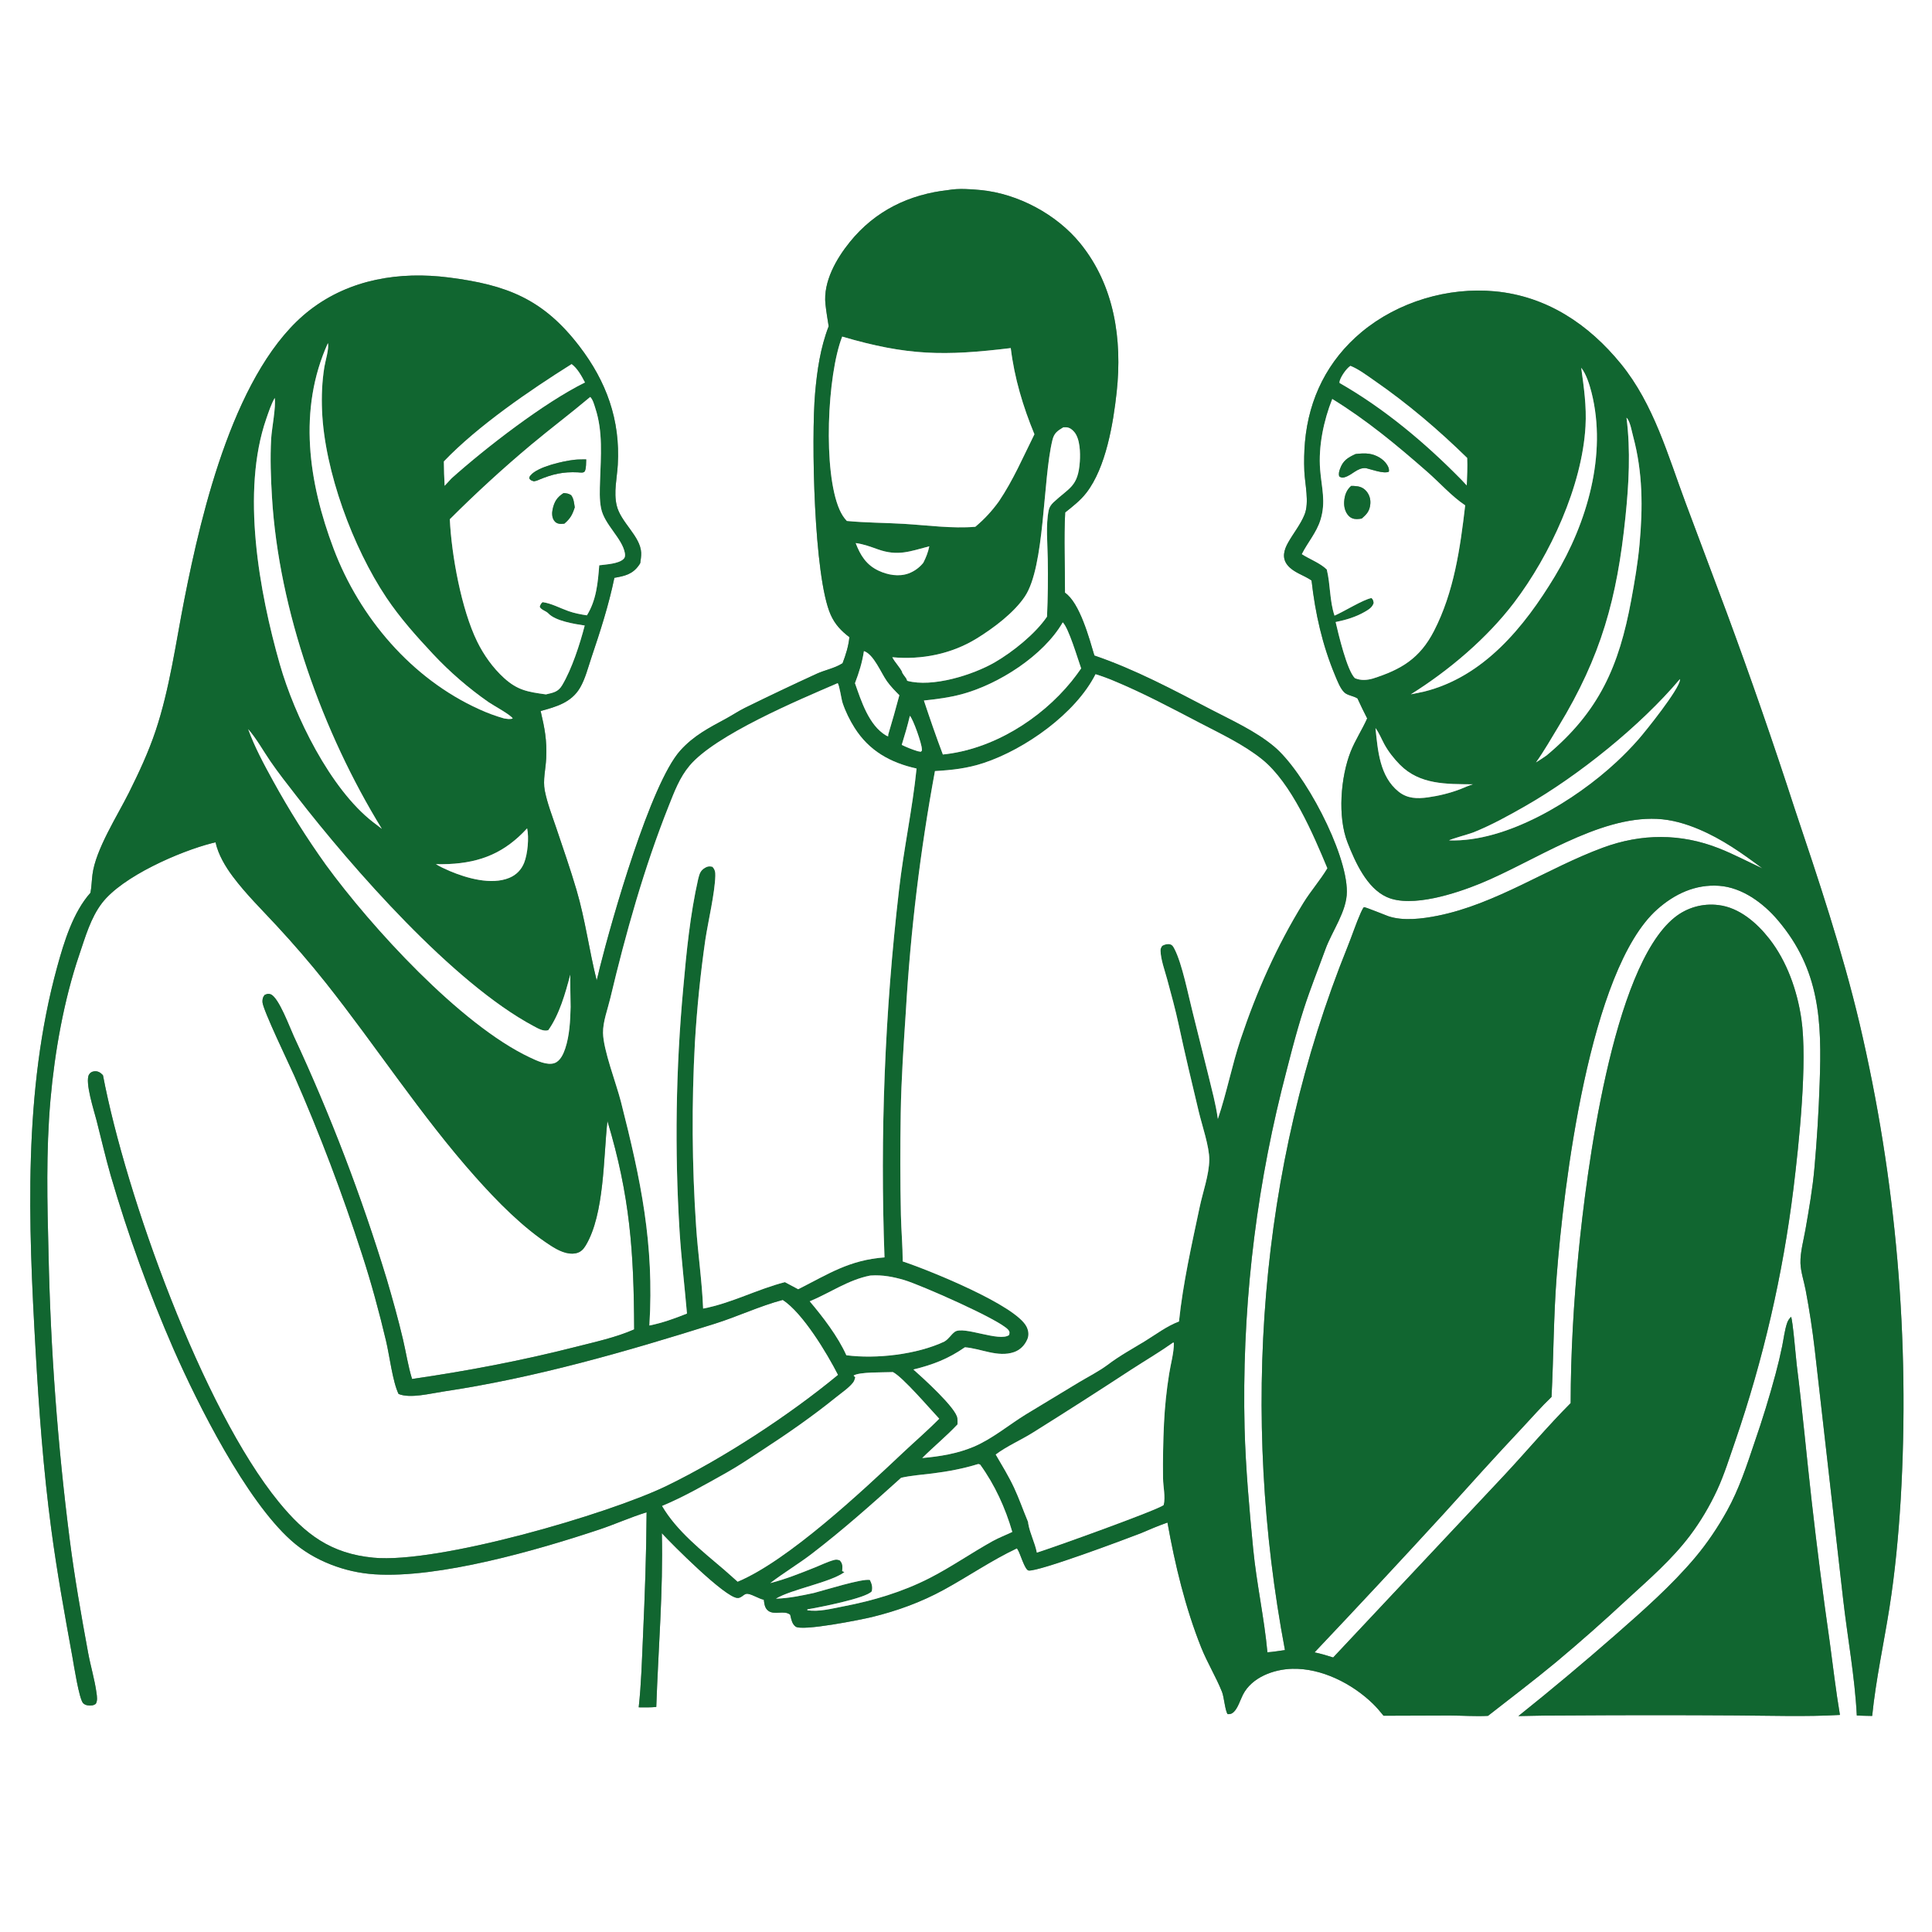 <?xml version="1.0" encoding="utf-8" ?>
<svg xmlns="http://www.w3.org/2000/svg" xmlns:xlink="http://www.w3.org/1999/xlink" width="1024" height="1024">
	<rect width="100%" height="100%" fill="#808080" stroke="none"/>
	<path fill="white" d="M0 0L1024 0L1024 1024L0 1024L0 0ZM502.827 100.694C481.915 102.988 463.899 111.652 450.473 128.217C443.258 137.12 436.26 149.301 437.504 161.158C437.917 165.092 438.592 169.017 439.216 172.922C434.795 184.383 433.077 196.312 432.013 208.481C429.974 231.808 431.261 305.705 440.289 325.866C442.574 330.971 445.831 334.367 450.204 337.711C449.696 342.589 448.328 346.944 446.587 351.51C446.445 351.6 446.306 351.694 446.162 351.782C442.163 354.237 437.241 355.123 432.95 357.071C420.15 362.936 407.431 368.978 394.797 375.193C391.395 376.871 388.247 379.014 384.915 380.821C375.742 385.794 367.709 389.863 360.555 397.821C344.774 415.373 324.248 487.601 317.986 512.563C317.395 514.918 316.918 517.302 316.256 519.638C312.247 503.656 310.227 487.532 305.547 471.643C302.299 460.618 298.498 449.722 294.832 438.828C292.655 432.357 290.072 425.806 288.754 419.092C287.645 413.451 289.247 407.614 289.491 401.925C289.911 392.112 288.726 386.212 286.555 376.863C294.751 374.594 302.805 372.436 307.448 364.491C310.189 359.8 311.692 353.768 313.424 348.631C318.137 334.657 322.657 320.72 325.632 306.257C331.205 305.265 335.277 304.409 338.717 299.481C338.939 299.162 339.135 298.825 339.335 298.491C339.568 296.689 339.927 294.727 339.833 292.91C339.374 284.067 328.93 276.846 326.845 267.843C325.199 260.735 327.023 253.479 327.439 246.338C328.823 222.583 321.429 202.226 307.099 183.525C287.829 158.38 268.532 151.007 238.017 147.088C211.918 143.736 185.48 147.93 164.301 164.277C124.79 194.775 106.988 270.518 97.69 317.773C93.149 340.855 89.949 364.995 82.485 387.322C78.732 398.55 73.638 409.482 68.353 420.078C62.179 432.457 50.705 450.198 49.009 463.518C48.602 466.713 48.549 470.016 47.954 473.174C38.705 483.541 33.915 499.312 30.305 512.465C12.232 578.312 15.04 648.401 18.876 715.903C20.673 747.517 22.98 778.957 27.15 810.363C30.175 833.15 34.282 855.757 38.398 878.36C39.097 882.196 41.912 900.622 44.091 902.75C45.332 903.963 47.131 904.062 48.757 903.893C49.553 903.81 50.091 903.536 50.752 903.109C51.778 901.387 51.408 899.187 51.149 897.285C50.175 890.127 48.008 883.067 46.699 875.952C43.03 856.012 39.469 835.821 36.913 815.712C30.535 765.663 26.804 715.312 25.735 664.87C25.034 637.6 24.351 610.178 26.744 582.963C28.971 557.653 33.866 529.981 42.066 505.893C45.212 496.649 48.035 486.541 54.035 478.683C64.862 464.502 95.215 451.273 112.371 446.889C112.993 446.729 113.62 446.582 114.249 446.451C115.658 452.94 119.458 459.319 123.401 464.587C130.302 473.811 138.719 482.077 146.541 490.521C155.518 500.212 164.374 510.441 172.592 520.791C199.49 554.668 223.135 591.352 251.899 623.682C263.479 636.699 277.138 650.666 291.833 660.144C295.709 662.644 300.613 665.254 305.362 664.217C307.777 663.69 309.235 662.134 310.473 660.064C320.405 643.457 319.8 613.273 321.948 594.162C333.917 633.861 335.968 663.555 336.124 704.618C326.47 708.874 315.469 711.242 305.236 713.849C276.427 721.188 247.82 726.618 218.403 730.891C216.269 724.039 215.232 716.85 213.583 709.865C211.074 699.233 208.087 688.555 205.007 678.074C191.609 634.04 175.146 590.997 155.737 549.262C153.499 544.443 147.774 528.705 143.462 526.998C142.146 526.477 141.494 526.846 140.281 527.317C139.271 528.468 139.063 529.64 139.115 531.128C139.249 535.033 153.494 564.548 155.991 570.2C169.521 601.083 181.486 632.628 191.84 664.716C196.779 679.843 200.98 695.394 204.648 710.877C206.457 718.514 208.111 732.345 211.243 738.82C217.323 741.371 228.242 738.55 234.712 737.586C283.755 730.276 331.611 716.457 378.825 701.611C390.907 697.812 402.681 692.215 414.887 688.978C425.559 695.889 438.386 717.31 444.213 728.72C418.481 750.028 383.4 772.955 353.375 787.539C322.495 802.538 231.94 828.896 197.9 825.61C175.309 823.43 161.77 813.256 147.727 796.06C107.329 746.59 66.761 633.806 54.588 569.948C54.471 569.815 54.359 569.677 54.238 569.548C53.109 568.348 51.667 567.607 49.964 567.812C48.746 567.959 47.793 568.473 47.17 569.56C44.897 573.523 49.899 588.866 51.159 593.8C53.647 603.546 55.918 613.399 58.681 623.068C67.823 654.438 78.956 685.193 92.012 715.147C105.06 744.804 130.286 794.887 154.194 816.361C160.525 822.047 167.571 826.191 175.485 829.281C182.838 832.151 190.586 833.882 198.462 834.411C232.65 836.673 284.705 821.657 317.571 810.7C326.03 807.881 334.187 804.154 342.711 801.555C342.582 823.502 341.795 845.291 340.801 867.205C340.231 879.764 339.906 892.422 338.527 904.927C341.63 904.942 344.748 905.04 347.838 904.727C348.897 874.009 351.52 843.382 350.792 812.624C356.384 818.666 384.184 846.617 390.845 846.957C392.15 847.024 393.028 846.286 394.034 845.55C394.802 844.989 395.464 844.597 396.473 844.781C399.248 845.289 401.911 847.221 404.838 847.905C405.143 850.11 405.279 852.296 407.204 853.754C410.43 856.195 415.691 853.247 418.829 855.853L418.984 856.546C419.456 858.578 419.901 860.751 421.648 862.106C425.053 864.746 456.616 858.427 462.208 857.054C475.621 853.759 488.166 849.216 500.312 842.571C513.299 835.467 525.555 826.995 538.965 820.653C539.077 820.809 539.191 820.964 539.302 821.12C540.767 823.198 543.111 832.244 545.254 832.423C550.921 832.896 595.817 816.063 604.625 812.662C609.308 810.635 613.963 808.677 618.782 806.986C622.743 829.234 628.272 852.231 636.678 873.255C639.894 881.301 644.506 888.754 647.698 896.744C648.778 899.445 649.328 906.757 650.669 908.519C651.956 908.583 652.75 908.422 653.756 907.54C656.055 905.525 657.39 900.947 658.799 898.202C663.524 888.992 675.045 884.768 684.872 884.5C700.396 884.077 716.573 892.301 727.539 902.893C729.621 904.904 731.495 907.122 733.308 909.375L768.449 909.254C775.137 909.287 781.985 909.792 788.651 909.444C800.71 900.013 812.96 890.738 824.747 880.972C837.636 870.188 850.235 859.062 862.529 847.604C874.125 836.987 886.133 826.561 895.665 813.962C901.301 806.511 906.244 798.124 910.161 789.647C913.964 781.419 916.679 772.509 919.668 763.946C934.578 720.532 944.928 675.683 950.553 630.126C953.518 605.982 958.078 562.706 954.748 539.961C952.566 525.06 947.131 509.534 937.781 497.588C931.2 489.179 921.899 481.039 910.886 479.717C902.501 478.632 894.038 481.034 887.473 486.361C854.513 512.989 840.775 621.732 836.657 663.968C834.094 690.253 832.506 717.262 832.487 743.672C820.226 755.981 809.024 769.357 797.156 782.051L706.604 878.499C703.329 877.433 700.115 876.491 696.742 875.791C719.831 851.414 742.72 826.847 765.405 802.093C779.055 786.964 792.646 771.839 806.62 757.002C811.804 751.497 816.88 745.617 822.349 740.402C823.442 719.139 823.421 697.766 825.055 676.539C828.694 629.235 842.293 514.07 878.359 481.984C887.578 473.782 898.613 468.605 911.145 469.494C923.416 470.363 934.587 478.641 942.306 487.737C964.667 514.088 965.634 541.37 964.449 574.25C963.944 589.233 963.022 604.199 961.683 619.13C960.717 630.012 958.816 640.82 956.946 651.577C955.947 657.326 954.141 663.616 954.281 669.458C954.391 674.019 956.224 679.36 957.061 683.896C959.007 694.181 960.59 704.532 961.808 714.928L976.87 847.372C979.197 867.881 983.11 888.663 984.142 909.26C986.856 909.342 989.579 909.471 992.294 909.483C994.225 890.367 998.432 871.237 1001.43 852.245C1004.41 833.355 1006.21 814.052 1007.4 794.965C1012.38 710.199 1005.04 625.159 985.615 542.5C976.515 504.014 963.831 466.235 951.276 428.765C939.964 393.893 927.956 359.251 915.258 324.86L893.47 266.696C883.99 241.3 876.561 214.266 859.133 192.874C842.008 171.854 819.87 157.028 792.393 154.412C767.495 152.042 740.944 159.971 721.704 175.976C703.75 190.912 693.712 211.074 691.661 234.255C691.219 239.37 691.106 244.507 691.322 249.636C691.612 256.596 694.05 266.233 691.438 272.741C689.327 278.001 685.506 282.644 682.729 287.577C680.516 291.506 679.325 295.736 682.414 299.549C685.663 303.557 691.074 304.793 695.151 307.68C697.091 325.044 700.872 341.855 707.634 358.016C708.783 360.762 710.389 365.037 712.599 367.062C714.29 368.61 717.402 368.829 719.499 370.193C721.166 373.735 722.814 377.303 724.631 380.771C721.983 386.764 718.279 392.307 715.876 398.385C710.574 411.798 708.863 432.925 714.241 446.593C718.27 456.833 724.394 470.686 735.055 475.47C748.181 481.36 771.909 473.446 784.42 468.349C812.891 456.75 846.946 432.553 878.256 434.028C885.985 434.392 893.406 436.55 900.5 439.555C912.951 444.83 923.415 452.253 934.147 460.289C926.525 456.769 918.893 452.707 911.09 449.632C890.768 441.624 870.001 441.754 849.629 449.257C820.233 460.083 792.963 479.158 761.971 485.366C753.954 486.972 743.75 488.277 735.878 485.622C734.525 485.166 723.438 480.605 722.939 480.822C722.506 481.012 721.5 483.209 721.295 483.667C718.679 489.52 716.692 495.734 714.286 501.687C666.791 619.2 657.62 750.454 681.051 874.571C677.967 875.004 674.864 875.529 671.758 875.759C670.073 857.419 665.988 839.299 664.21 820.932C662.153 799.689 660.236 778.307 659.653 756.965C658.203 696.693 664.788 636.496 679.236 577.963C682.932 563.507 686.531 548.718 691.111 534.521C694.511 523.98 698.703 513.55 702.496 503.132C706.028 493.429 713.849 483.07 713.866 472.609C713.9 451.7 691.248 408.903 675.142 395.554C665.316 387.41 653.096 381.92 641.825 376.047C621.593 365.504 601.69 354.847 580.047 347.447C577.329 338.333 572.272 319.461 564.458 314.154C564.517 300.045 563.806 285.673 564.567 271.606C568.577 268.399 572.614 265.296 575.784 261.209C586.155 247.838 590.053 224.49 591.862 207.762C594.875 179.911 590.684 151.324 572.593 129.036C560.053 113.588 539.545 102.636 519.746 100.732C514.477 100.226 508.057 99.781 502.827 100.694ZM949.283 697.935C948.4 698.889 947.694 699.81 947.258 701.051C945.917 704.864 945.42 709.364 944.619 713.347C943.592 718.355 942.412 723.331 941.082 728.268C937.796 740.498 934.072 752.606 929.917 764.57C925.745 776.975 921.756 789.208 915.381 800.717C910.619 809.314 904.902 817.858 898.583 825.374C885.993 840.351 870.813 853.704 856.129 866.578C839.33 881.281 822.208 895.61 804.774 909.556C813.651 909.324 822.53 909.217 831.409 909.235C860.978 909.036 890.549 909.032 920.118 909.222C938.429 909.315 956.924 909.978 975.202 908.953C973.047 896.158 971.546 883.249 969.815 870.393C966.26 845.579 963.071 820.715 960.247 795.807C957.508 771.767 955.373 747.69 952.34 723.673C951.946 720.554 950.146 698.979 949.283 697.935Z"/>
	<path fill="#116630" d="M439.216 172.922C438.592 169.017 437.917 165.092 437.504 161.158C436.26 149.301 443.258 137.12 450.473 128.217C463.899 111.652 481.915 102.988 502.827 100.694C508.057 99.781 514.477 100.226 519.746 100.732C539.545 102.636 560.053 113.588 572.593 129.036C590.684 151.324 594.875 179.911 591.862 207.762C590.053 224.49 586.155 247.838 575.784 261.209C572.614 265.296 568.577 268.399 564.567 271.606C563.806 285.673 564.517 300.045 564.458 314.154C572.272 319.461 577.329 338.333 580.047 347.447C601.69 354.847 621.593 365.504 641.825 376.047C653.096 381.92 665.316 387.41 675.142 395.554C691.248 408.903 713.9 451.7 713.866 472.609C713.849 483.07 706.028 493.429 702.496 503.132C698.703 513.55 694.511 523.98 691.111 534.521C686.531 548.718 682.932 563.507 679.236 577.963C664.788 636.496 658.203 696.693 659.653 756.965C660.236 778.307 662.153 799.689 664.21 820.932C665.988 839.299 670.073 857.419 671.758 875.759C674.864 875.529 677.967 875.004 681.051 874.571C657.62 750.454 666.791 619.2 714.286 501.687C716.692 495.734 718.679 489.52 721.295 483.667C721.5 483.209 722.506 481.012 722.939 480.822C723.438 480.605 734.525 485.166 735.878 485.622C743.75 488.277 753.954 486.972 761.971 485.366C792.963 479.158 820.233 460.083 849.629 449.257C870.001 441.754 890.768 441.624 911.09 449.632C918.893 452.707 926.525 456.769 934.147 460.289C923.415 452.253 912.951 444.83 900.5 439.555C893.406 436.55 885.985 434.392 878.256 434.028C846.946 432.553 812.891 456.75 784.42 468.349C771.909 473.446 748.181 481.36 735.055 475.47C724.394 470.686 718.27 456.833 714.241 446.593C708.863 432.925 710.574 411.798 715.876 398.385C718.279 392.307 721.983 386.764 724.631 380.771C722.814 377.303 721.166 373.735 719.499 370.193C717.402 368.829 714.29 368.61 712.599 367.062C710.389 365.037 708.783 360.762 707.634 358.016C700.872 341.855 697.091 325.044 695.151 307.68C691.074 304.793 685.663 303.557 682.414 299.549C679.325 295.736 680.516 291.506 682.729 287.577C685.506 282.644 689.327 278.001 691.438 272.741C694.05 266.233 691.612 256.596 691.322 249.636C691.106 244.507 691.219 239.37 691.661 234.255C693.712 211.074 703.75 190.912 721.704 175.976C740.944 159.971 767.495 152.042 792.393 154.412C819.87 157.028 842.008 171.854 859.133 192.874C876.561 214.266 883.99 241.3 893.47 266.696L915.258 324.86C927.956 359.251 939.964 393.893 951.276 428.765C963.831 466.235 976.515 504.014 985.615 542.5C1005.04 625.159 1012.38 710.199 1007.4 794.965C1006.21 814.052 1004.41 833.355 1001.43 852.245C998.432 871.237 994.225 890.367 992.294 909.483C989.579 909.471 986.856 909.342 984.142 909.26C983.11 888.663 979.197 867.881 976.87 847.372L961.808 714.928C960.59 704.532 959.007 694.181 957.061 683.896C956.224 679.36 954.391 674.019 954.281 669.458C954.141 663.616 955.947 657.326 956.946 651.577C958.816 640.82 960.717 630.012 961.683 619.13C963.022 604.199 963.944 589.233 964.449 574.25C965.634 541.37 964.667 514.088 942.306 487.737C934.587 478.641 923.416 470.363 911.145 469.494C898.613 468.605 887.578 473.782 878.359 481.984C842.293 514.07 828.694 629.235 825.055 676.539C823.421 697.766 823.442 719.139 822.349 740.402C816.88 745.617 811.804 751.497 806.62 757.002C792.646 771.839 779.055 786.964 765.405 802.093C742.72 826.847 719.831 851.414 696.742 875.791C700.115 876.491 703.329 877.433 706.604 878.499L797.156 782.051C809.024 769.357 820.226 755.981 832.487 743.672C832.506 717.262 834.094 690.253 836.657 663.968C840.775 621.732 854.513 512.989 887.473 486.361C894.038 481.034 902.501 478.632 910.886 479.717C921.899 481.039 931.2 489.179 937.781 497.588C947.131 509.534 952.566 525.06 954.748 539.961C958.078 562.706 953.518 605.982 950.553 630.126C944.928 675.683 934.578 720.532 919.668 763.946C916.679 772.509 913.964 781.419 910.161 789.647C906.244 798.124 901.301 806.511 895.665 813.962C886.133 826.561 874.125 836.987 862.529 847.604C850.235 859.062 837.636 870.188 824.747 880.972C812.96 890.738 800.71 900.013 788.651 909.444C781.985 909.792 775.137 909.287 768.449 909.254L733.308 909.375C731.495 907.122 729.621 904.904 727.539 902.893C716.573 892.301 700.396 884.077 684.872 884.5C675.045 884.768 663.524 888.992 658.799 898.202C657.39 900.947 656.055 905.525 653.756 907.54C652.75 908.422 651.956 908.583 650.669 908.519C649.328 906.757 648.778 899.445 647.698 896.744C644.506 888.754 639.894 881.301 636.678 873.255C628.272 852.231 622.743 829.234 618.782 806.986C613.963 808.677 609.308 810.635 604.625 812.662C595.817 816.063 550.921 832.896 545.254 832.423C543.111 832.244 540.767 823.198 539.302 821.12C539.191 820.964 539.077 820.809 538.965 820.653C525.555 826.995 513.299 835.467 500.312 842.571C488.166 849.216 475.621 853.759 462.208 857.054C456.616 858.427 425.053 864.746 421.648 862.106C419.901 860.751 419.456 858.578 418.984 856.546L418.829 855.853C415.691 853.247 410.43 856.195 407.204 853.754C405.279 852.296 405.143 850.11 404.838 847.905C401.911 847.221 399.248 845.289 396.473 844.781C395.464 844.597 394.802 844.989 394.034 845.55C393.028 846.286 392.15 847.024 390.845 846.957C384.184 846.617 356.384 818.666 350.792 812.624C351.52 843.382 348.897 874.009 347.838 904.727C344.748 905.04 341.63 904.942 338.527 904.927C339.906 892.422 340.231 879.764 340.801 867.205C341.795 845.291 342.582 823.502 342.711 801.555C334.187 804.154 326.03 807.881 317.571 810.7C284.705 821.657 232.65 836.673 198.462 834.411C190.586 833.882 182.838 832.151 175.485 829.281C167.571 826.191 160.525 822.047 154.194 816.361C130.286 794.887 105.06 744.804 92.012 715.147C78.956 685.193 67.823 654.438 58.681 623.068C55.918 613.399 53.647 603.546 51.159 593.8C49.899 588.866 44.897 573.523 47.17 569.56C47.793 568.473 48.746 567.959 49.964 567.812C51.667 567.607 53.109 568.348 54.238 569.548C54.359 569.677 54.471 569.815 54.588 569.948C66.761 633.806 107.329 746.59 147.727 796.06C161.77 813.256 175.309 823.43 197.9 825.61C231.94 828.896 322.495 802.538 353.375 787.539C383.4 772.955 418.481 750.028 444.213 728.72C438.386 717.31 425.559 695.889 414.887 688.978C402.681 692.215 390.907 697.812 378.825 701.611C331.611 716.457 283.755 730.276 234.712 737.586C228.242 738.55 217.323 741.371 211.243 738.82C208.111 732.345 206.457 718.514 204.648 710.877C200.98 695.394 196.779 679.843 191.84 664.716C181.486 632.628 169.521 601.083 155.991 570.2C153.494 564.548 139.249 535.033 139.115 531.128C139.063 529.64 139.271 528.468 140.281 527.317C141.494 526.846 142.146 526.477 143.462 526.998C147.774 528.705 153.499 544.443 155.737 549.262C175.146 590.997 191.609 634.04 205.007 678.074C208.087 688.555 211.074 699.233 213.583 709.865C215.232 716.85 216.269 724.039 218.403 730.891C247.82 726.618 276.427 721.188 305.236 713.849C315.469 711.242 326.47 708.874 336.124 704.618C335.968 663.555 333.917 633.861 321.948 594.162C319.8 613.273 320.405 643.457 310.473 660.064C309.235 662.134 307.777 663.69 305.362 664.217C300.613 665.254 295.709 662.644 291.833 660.144C277.138 650.666 263.479 636.699 251.899 623.682C223.135 591.352 199.49 554.668 172.592 520.791C164.374 510.441 155.518 500.212 146.541 490.521C138.719 482.077 130.302 473.811 123.401 464.587C119.458 459.319 115.658 452.94 114.249 446.451C113.62 446.582 112.993 446.729 112.371 446.889C95.215 451.273 64.862 464.502 54.035 478.683C48.035 486.541 45.212 496.649 42.066 505.893C33.866 529.981 28.971 557.653 26.744 582.963C24.351 610.178 25.034 637.6 25.735 664.87C26.804 715.312 30.535 765.663 36.913 815.712C39.469 835.821 43.03 856.012 46.699 875.952C48.008 883.067 50.175 890.127 51.149 897.285C51.408 899.187 51.778 901.387 50.752 903.109C50.091 903.536 49.553 903.81 48.757 903.893C47.131 904.062 45.332 903.963 44.091 902.75C41.912 900.622 39.097 882.196 38.398 878.36C34.282 855.757 30.175 833.15 27.15 810.363C22.98 778.957 20.673 747.517 18.876 715.903C15.04 648.401 12.232 578.312 30.305 512.465C33.915 499.312 38.705 483.541 47.954 473.174C48.549 470.016 48.602 466.713 49.009 463.518C50.705 450.198 62.179 432.457 68.353 420.078C73.638 409.482 78.732 398.55 82.485 387.322C89.949 364.995 93.149 340.855 97.69 317.773C106.988 270.518 124.79 194.775 164.301 164.277C185.48 147.93 211.918 143.736 238.017 147.088C268.532 151.007 287.829 158.38 307.099 183.525C321.429 202.226 328.823 222.583 327.439 246.338C327.023 253.479 325.199 260.735 326.845 267.843C328.93 276.846 339.374 284.067 339.833 292.91C339.927 294.727 339.568 296.689 339.335 298.491C339.135 298.825 338.939 299.162 338.717 299.481C335.277 304.409 331.205 305.265 325.632 306.257C322.657 320.72 318.137 334.657 313.424 348.631C311.692 353.768 310.189 359.8 307.448 364.491C302.805 372.436 294.751 374.594 286.555 376.863C288.726 386.212 289.911 392.112 289.491 401.925C289.247 407.614 287.645 413.451 288.754 419.092C290.072 425.806 292.655 432.357 294.832 438.828C298.498 449.722 302.299 460.618 305.547 471.643C310.227 487.532 312.247 503.656 316.256 519.638C316.918 517.302 317.395 514.918 317.986 512.563C324.248 487.601 344.774 415.373 360.555 397.821C367.709 389.863 375.742 385.794 384.915 380.821C388.247 379.014 391.395 376.871 394.797 375.193C407.431 368.978 420.15 362.936 432.95 357.071C437.241 355.123 442.163 354.237 446.162 351.782C446.306 351.694 446.445 351.6 446.587 351.51C448.328 346.944 449.696 342.589 450.204 337.711C445.831 334.367 442.574 330.971 440.289 325.866C431.261 305.705 429.974 231.808 432.013 208.481C433.077 196.312 434.795 184.383 439.216 172.922ZM446.387 178.404C438.391 198.773 436.125 250.1 444.964 270.102C445.952 272.336 447.152 274.346 448.85 276.115C458.895 277.09 469.138 277.052 479.226 277.658C491.563 278.4 504.622 280.236 516.933 279.208C521.705 275.221 525.805 270.777 529.441 265.727C537.077 254.38 542.206 242.345 548.265 230.17C542.177 215.427 537.665 200.38 535.721 184.489C500.523 188.745 480.981 188.568 446.387 178.404ZM173.796 181.857C157.792 217.175 163.572 255.737 176.818 290.817C190.591 327.292 218.169 359.735 253.979 375.909C258.236 377.869 262.639 379.496 267.148 380.776C268.699 380.983 270.255 381.385 271.755 380.796C270.723 378.877 261.302 373.781 259.029 372.206C248.506 364.915 238.293 356.058 229.567 346.727C220.671 337.216 212.016 327.553 204.759 316.703C187.033 290.205 172.03 249.73 170.694 217.725C170.366 209.869 170.681 202.205 171.93 194.441C172.441 191.261 174.503 184.775 173.796 181.857ZM302.969 192.977C280.821 206.908 253.249 225.742 235.252 244.572C235.295 248.879 235.433 253.184 235.667 257.485L239.318 253.534C257.518 237.245 288.574 213.28 310.049 202.715C308.259 199.315 306.102 195.302 302.969 192.977ZM715.76 193.907C713.606 195.298 710.794 199.404 710.075 201.875C709.929 202.374 709.968 202.528 709.994 202.986C733.677 216.519 755.399 234.717 774.484 254.176L777.413 257.29C777.571 252.449 777.875 247.562 777.637 242.724C762.303 227.737 746.15 213.978 728.514 201.768C724.66 199.1 720.09 195.641 715.76 193.907ZM838.072 194.914C839.511 205.439 840.962 215.278 840.349 225.975C838.534 257.64 821.6 294.238 802.516 319.38C788.167 338.285 767.856 355.469 747.769 368.008L754.598 366.613C786.362 358.792 807.911 332.306 824.099 305.47C841.214 277.097 851.801 240.85 843.556 208.092C842.499 203.894 840.744 198.275 838.072 194.914ZM312.838 210.389C302.532 219.071 291.75 227.184 281.407 235.821C266.505 248.315 252.16 261.458 238.412 275.21C239.309 294.325 244.582 323.029 252.893 340.01C256.358 347.089 261.238 353.972 267.078 359.29C274.412 365.967 279.883 366.717 289.356 368.047C293.187 367.118 295.764 366.834 297.924 363.232C303.098 354.603 307.372 341.336 309.908 331.542C304.598 330.737 294.47 329.191 290.648 325.133C289.3 323.702 286.872 323.367 286.059 321.587C286.509 320.359 286.605 319.996 287.574 319.145C292.205 319.771 296.887 322.339 301.299 323.898C304.494 325.026 307.732 325.631 311.073 326.136C316.097 318.05 316.884 308.873 317.609 299.623C321.191 299.127 327.849 298.869 330.486 296.27C331.38 295.389 331.393 294.284 331.187 293.127C329.794 285.319 320.356 278.098 318.599 269.472C317.63 264.71 317.887 259.687 318.038 254.857C318.442 241.872 319.668 228.862 315.502 216.25C314.859 214.302 314.282 211.891 312.838 210.389ZM145.605 210.915C143.684 214.36 142.423 218.243 141.131 221.963C127.713 260.586 137.385 313.706 148.297 352.004C156.108 379.421 174.99 417.996 197.555 435.594L202.38 439.294C170.969 388.165 147.8 323.62 144.157 263.572C143.536 253.327 143.149 242.925 143.712 232.668C144.017 227.13 146.358 215.589 145.605 210.915ZM706.126 211.464C701.577 222.876 698.719 236.577 699.7 248.919C700.464 258.522 702.855 265.947 699.882 275.561C697.793 282.317 693.106 287.51 689.999 293.715C694.264 296.467 699.589 298.338 703.224 301.845C705.198 309.903 704.673 318.391 707.326 326.295C712.351 324.15 722.406 317.822 726.9 316.971C727.857 317.835 727.801 318.246 728.095 319.522C727.434 321.864 725.513 323.028 723.509 324.195C718.664 327.017 713.37 328.588 707.917 329.693C709.405 336.088 713.921 355.342 718.13 359.452C721.339 360.752 724.314 360.557 727.615 359.653C742.787 354.822 752.562 348.927 760.025 334.455C770.633 313.885 773.948 290.517 776.578 267.838C769.379 263.033 763.082 255.876 756.509 250.115C740.419 236.013 724.395 222.695 706.126 211.464ZM862.082 221.405C864.315 239.004 863.33 256.408 861.525 273.989C857.094 317.137 848.706 347.747 826.081 385.004C822.196 391.4 818.463 397.992 814.113 404.086C815.98 402.882 817.896 401.721 819.694 400.416C847.713 377.084 858.144 352.937 864.575 318.095C866.383 308.296 868.072 298.507 868.98 288.577C870.772 269.002 870.736 250.507 865.613 231.361C864.889 228.654 864.184 224.36 862.67 222.061C862.509 221.816 862.278 221.624 862.082 221.405ZM563.629 226.469C560.387 228.428 558.702 229.528 557.784 233.324C552.658 254.507 553.847 299.97 543.304 315.994C537.551 324.738 526.53 332.961 517.655 338.424C504.327 346.627 488.439 349.811 472.936 348.344C474.391 351.168 477.05 353.687 478.269 356.381L478.085 356.355C478.658 357.271 479.207 358.139 479.888 358.979C480.387 359.594 480.586 360.11 480.847 360.847C494.199 364.501 515.68 357.735 527.274 351.036C536.713 345.582 548.832 335.874 554.938 326.827C555.391 316.676 555.525 306.512 555.34 296.352C555.233 288.14 554.188 278.388 555.849 270.365C556.178 268.775 557.159 267.386 558.329 266.284C566.691 258.41 571.434 258.082 572.328 244.639C572.636 240.009 572.472 232.676 569.416 228.988C568.335 227.683 566.919 226.59 565.173 226.473C564.605 226.435 564.229 226.458 563.629 226.469ZM453.533 287.843C456 294.314 459.154 299.429 465.692 302.483C470.557 304.754 476.4 305.806 481.562 303.929C484.64 302.786 487.346 300.822 489.387 298.249C490.846 295.38 491.889 292.74 492.546 289.559C482.243 292.24 475.935 294.92 465.352 291.182C461.425 289.795 457.689 288.358 453.533 287.843ZM563.284 329.858C553.089 347.525 529.233 362.715 509.78 367.939C503.136 369.723 496.503 370.569 489.687 371.295C492.859 380.815 496.186 390.525 499.743 399.9C525.923 397.246 551.479 381.347 567.903 361.153C569.693 358.922 571.403 356.63 573.032 354.279C571.195 349.114 566.469 333.023 563.284 329.858ZM457.897 345.097C456.985 351.107 455.324 356.438 453.154 362.106C456.441 371.424 460.509 384.473 469.636 389.82C470.117 390.102 470.277 390.121 470.752 390.254L470.773 389.354C472.855 382.432 474.825 375.476 476.68 368.49C474.339 366.143 472.047 363.813 470.114 361.11C466.933 356.664 463.111 346.793 457.897 345.097ZM580.663 357.344C570.065 378.292 543.247 397.149 521.416 404.386C512.719 407.27 504.623 408.157 495.543 408.685C487.75 450.805 482.598 493.372 480.116 536.136C478.931 554.03 477.698 571.961 477.406 589.896C477.113 607.86 477.099 626.046 477.501 644.008C477.684 652.185 478.439 660.411 478.463 668.579C491.765 672.976 538.765 691.831 544.182 703.338C545.178 705.453 545.433 707.716 544.488 709.895C543.129 713.028 540.698 715.533 537.443 716.653C528.883 719.598 519.914 714.738 511.423 714.084C502.595 720.216 494.494 723.328 484.115 725.862C488.78 730.008 506.985 746.374 507.461 751.741C507.556 752.806 507.524 753.889 507.499 754.957C501.645 761.197 494.883 766.722 488.8 772.788C498.118 771.963 507.378 770.471 516.051 766.814C525.982 762.627 534.684 755.199 543.842 749.585L571.897 732.608C576.932 729.607 582.335 726.882 587.042 723.403C593.29 718.628 600.058 714.975 606.74 710.885C612.741 707.211 618.258 702.934 624.886 700.405C627.021 680 631.643 659.674 635.881 639.626C637.545 631.757 640.849 622.688 640.941 614.703C641.02 607.815 637.103 596.447 635.409 589.38C631.725 574.011 628.028 558.491 624.714 543.048C622.98 534.962 620.785 527.051 618.63 519.072C617.367 514.393 615.277 508.798 615.106 503.969C615.062 502.73 615.358 502.353 615.973 501.32C617.156 500.623 618.65 500.205 620.045 500.482C621.407 500.753 621.923 501.854 622.517 502.997C626.57 510.784 629.851 527.623 632.119 536.472L640.6 570.496C642.352 577.752 644.337 585.006 645.391 592.4C645.422 592.621 645.459 592.84 645.492 593.06C650.217 579.182 652.914 564.675 657.594 550.705C666.114 525.273 676.667 501.5 690.743 478.611C694.654 472.25 699.707 466.521 703.506 460.195C695.983 442.112 684.469 415.05 668.995 402.554C659.235 394.674 646.856 388.866 635.762 383.083C620.942 375.359 605.861 367.309 590.424 360.916C587.234 359.559 583.976 358.367 580.663 357.344ZM890.385 359.933C869.568 384.656 836.622 411.127 808.574 427.172C799.614 432.297 790.322 437.438 780.724 441.268C778.921 441.988 768.554 444.832 768.069 445.416C798.559 446.501 834.811 424.25 856.681 403.912C860.779 400.118 864.681 396.116 868.37 391.922C872.402 387.318 889.929 365.43 890.402 360.418C890.417 360.257 890.391 360.094 890.385 359.933ZM443.981 362.094C423.16 371.07 379.21 389.519 365.499 405.833C360.23 412.103 357.439 419.62 354.449 427.136C341.34 460.086 331.64 494.735 323.443 529.197C322.077 534.938 319.528 541.539 319.619 547.446C319.759 556.592 326.642 574.235 329.111 583.947C339.666 625.45 346.82 659.311 344.187 702.553C351.148 701.16 357.544 698.831 364.109 696.212C362.859 681.676 361.106 667.081 360.185 652.531C357.539 609.615 358.189 566.559 362.13 523.742C363.843 504.468 365.783 484.719 370.061 465.827C370.748 463.177 371.147 461.485 373.605 459.991C375.035 459.121 375.981 459.038 377.58 459.412C378.978 460.881 379.184 462.286 379.131 464.237C378.882 473.395 375.337 488.352 373.855 498.013C371.268 516.004 369.426 534.094 368.335 552.237C366.547 584.849 366.755 617.54 368.96 650.126C369.921 664.611 372.099 679.069 372.668 693.575C387.658 690.731 401.322 683.321 416.017 679.565L423.07 683.323C439.24 675.134 450.149 667.852 468.804 666.439C466.396 601.443 468.965 536.357 476.489 471.753C478.923 450.22 483.619 428.85 485.798 407.342C471.938 404.24 460.704 398.03 452.949 385.796C450.399 381.774 448.098 377.101 446.596 372.58C445.916 370.531 444.923 363.163 443.981 362.094ZM482.255 379.391C481.026 384.607 479.522 389.69 477.94 394.806C480.728 396.161 483.423 397.236 486.386 398.148L488.026 398.447C488.76 397.717 488.629 398.11 488.609 397.029C488.558 394.12 484.022 381.25 482.255 379.391ZM729.035 385.894C730.267 397.668 731.202 411.516 741.298 419.593C745.942 423.308 751.167 423.399 756.785 422.624C762.623 421.819 768.617 420.339 774.123 418.225C776.266 417.342 778.397 416.395 780.61 415.703C766.66 415.547 752.551 415.99 741.978 405.313C738.854 402.159 735.746 398.222 733.65 394.314C732.178 391.571 730.903 388.359 729.035 385.894ZM131.543 386.459C134.905 395.85 139.952 405.155 144.763 413.906C153.217 429.297 162.58 444.172 172.802 458.45C196.681 491.149 243.888 543.037 280.841 560.456C284.409 562.137 290.077 564.9 294.011 563.415C297.003 562.285 298.657 558.529 299.587 555.732C301.884 548.824 302.264 540.938 302.436 533.692C302.315 528.002 302.252 522.311 302.246 516.619C299.683 526.42 296.509 537.701 290.61 546.023C287.982 546.831 285.126 545.089 282.818 543.858C240.108 521.074 186.946 460.403 157.024 421.798C152.355 415.773 147.592 409.755 143.281 403.468C139.469 397.909 135.958 391.502 131.543 386.459ZM279.388 439.045C267.659 451.815 255.047 457.175 237.782 457.96C235.54 458.051 233.295 458.07 231.052 458.018C233.366 459.473 235.86 460.536 238.348 461.649C247.346 465.462 260.435 469.231 269.953 465.272C273.673 463.725 276.369 460.957 277.839 457.207C279.7 452.457 280.446 443.951 279.388 439.045ZM461.123 676.092C449.553 678.376 439.891 685.269 429.171 689.73C436.225 698.09 444.094 708.312 448.588 718.309C464.408 720.387 486.024 717.909 500.525 711.058C503.027 709.578 504.039 707.341 506.103 705.873C510.69 702.611 529.818 711.456 534.859 707.566C535.099 706.331 535.288 705.925 534.407 704.852C529.989 699.467 487.543 680.892 479.29 678.46C473.488 676.75 467.704 675.635 461.637 676.045C461.465 676.057 461.294 676.076 461.123 676.092ZM621.879 711.524C614.653 716.632 607 721.134 599.57 725.942C582.45 737.159 565.212 748.196 547.86 759.052C541.362 763.19 533.852 766.351 527.75 770.928C531.125 776.7 534.695 782.532 537.522 788.595C540.168 794.271 542.238 800.262 544.649 806.047C544.995 806.877 544.877 806.552 544.998 807.594C545.941 812.929 548.534 817.623 549.555 822.915C556.558 820.798 614.236 800.147 616.789 797.654C617.78 793.166 616.505 788.135 616.438 783.562C616.311 773.824 616.48 764.084 616.944 754.357C617.368 745.596 618.277 736.865 619.667 728.204C620.467 722.99 622.218 717.048 622.18 711.866L621.879 711.524ZM472.395 727.249C468.009 727.469 455.525 727.073 452.407 729.08L453.311 730.022C453.055 730.933 452.783 731.955 452.202 732.718C450.058 735.536 445.966 738.298 443.183 740.547C430.525 750.774 417.549 759.77 403.932 768.651C397.731 772.695 391.546 776.919 385.086 780.535C374.13 786.669 362.523 793.384 350.917 798.194C358.732 811.546 372.088 821.971 383.715 831.908C386.127 834.047 388.578 836.155 390.954 838.332C417.608 827.242 457.296 790.042 478.546 769.985C484.932 763.957 491.663 758.212 497.807 751.942C492.823 746.649 478.476 729.843 473.236 727.218L472.395 727.249ZM518.281 776.02C510.404 778.452 502.355 779.938 494.185 780.963C488.687 781.653 483.019 782.028 477.613 783.253C462.124 797.236 446.902 810.776 430.317 823.502C423.167 828.988 415.384 833.599 408.245 839.085C416.465 836.968 424.155 833.878 432.014 830.741C435.255 829.447 438.739 827.712 442.091 826.816C443.259 826.504 444.039 826.624 445.137 827.067C446.479 828.586 446.556 829.622 446.452 831.577C446.431 831.951 446.405 832.325 446.375 832.699L447.56 833.245C440.424 838.661 419.587 842.31 411.261 847.324C418.105 847.126 424.711 845.73 431.382 844.3C437.034 842.858 456.993 836.55 461.075 837.419C462.065 839.476 462.585 841.134 462.052 843.426C459.149 847.103 433.678 852.071 427.946 852.975L427.9 853.472C434.193 854.395 440.591 852.638 446.774 851.458C462.657 848.426 478.237 843.807 492.678 836.428C504.218 830.532 514.838 823.078 526.143 816.807C529.523 814.931 533.08 813.628 536.536 811.953C532.845 799.25 527.283 787.016 519.511 776.275C518.491 775.941 518.909 775.926 518.281 776.02Z"/>
	<path fill="white" d="M448.85 276.115C447.152 274.346 445.952 272.336 444.964 270.102C436.125 250.1 438.391 198.773 446.387 178.404C480.981 188.568 500.523 188.745 535.721 184.489C537.665 200.38 542.177 215.427 548.265 230.17C542.206 242.345 537.077 254.38 529.441 265.727C525.805 270.777 521.705 275.221 516.933 279.208C504.622 280.236 491.563 278.4 479.226 277.658C469.138 277.052 458.895 277.09 448.85 276.115Z"/>
	<path fill="white" d="M267.148 380.776C262.639 379.496 258.236 377.869 253.979 375.909C218.169 359.735 190.591 327.292 176.818 290.817C163.572 255.737 157.792 217.175 173.796 181.857C174.503 184.775 172.441 191.261 171.93 194.441C170.681 202.205 170.366 209.869 170.694 217.725C172.03 249.73 187.033 290.205 204.759 316.703C212.016 327.553 220.671 337.216 229.567 346.727C238.293 356.058 248.506 364.915 259.029 372.206C261.302 373.781 270.723 378.877 271.755 380.796C270.255 381.385 268.699 380.983 267.148 380.776Z"/>
	<path fill="white" d="M235.252 244.572C253.249 225.742 280.821 206.908 302.969 192.977C306.102 195.302 308.259 199.315 310.049 202.715C288.574 213.28 257.518 237.245 239.318 253.534L235.667 257.485C235.433 253.184 235.295 248.879 235.252 244.572Z"/>
	<path fill="white" d="M774.484 254.176C755.399 234.717 733.677 216.519 709.994 202.986C709.968 202.528 709.929 202.374 710.075 201.875C710.794 199.404 713.606 195.298 715.76 193.907C720.09 195.641 724.66 199.1 728.514 201.768C746.15 213.978 762.303 227.737 777.637 242.724C777.875 247.562 777.571 252.449 777.413 257.29L774.484 254.176Z"/>
	<path fill="white" d="M747.769 368.008C767.856 355.469 788.167 338.285 802.516 319.38C821.6 294.238 838.534 257.64 840.349 225.975C840.962 215.278 839.511 205.439 838.072 194.914C840.744 198.275 842.499 203.894 843.556 208.092C851.801 240.85 841.214 277.097 824.099 305.47C807.911 332.306 786.362 358.792 754.598 366.613L747.769 368.008Z"/>
	<path fill="white" d="M238.412 275.21C252.16 261.458 266.505 248.315 281.407 235.821C291.75 227.184 302.532 219.071 312.838 210.389C314.282 211.891 314.859 214.302 315.502 216.25C319.668 228.862 318.442 241.872 318.038 254.857C317.887 259.687 317.63 264.71 318.599 269.472C320.356 278.098 329.794 285.319 331.187 293.127C331.393 294.284 331.38 295.389 330.486 296.27C327.849 298.869 321.191 299.127 317.609 299.623C316.884 308.873 316.097 318.05 311.073 326.136C307.732 325.631 304.494 325.026 301.299 323.898C296.887 322.339 292.205 319.771 287.574 319.145C286.605 319.996 286.509 320.359 286.059 321.587C286.872 323.367 289.3 323.702 290.648 325.133C294.47 329.191 304.598 330.737 309.908 331.542C307.372 341.336 303.098 354.603 297.924 363.232C295.764 366.834 293.187 367.118 289.356 368.047C279.883 366.717 274.412 365.967 267.078 359.29C261.238 353.972 256.358 347.089 252.893 340.01C244.582 323.029 239.309 294.325 238.412 275.21ZM304.519 243.694C298.685 244.309 284.993 247.364 281.262 251.914C280.593 252.73 280.779 252.477 280.502 253.515C281.236 254.711 281.721 254.662 283.014 255.113C284.002 254.904 284.71 254.75 285.619 254.29C292.84 251.276 298.453 249.977 306.288 250.353C307.494 250.411 309.52 250.894 310.055 249.569C310.746 247.859 310.598 245.333 310.7 243.485C308.663 243.533 306.539 243.457 304.519 243.694ZM298.725 261.338C295.271 263.537 293.786 265.84 292.91 269.916C292.509 271.785 292.492 274.099 293.582 275.764C294.298 276.859 295.157 277.403 296.454 277.606C297.269 277.734 298.277 277.597 299.106 277.55C302.254 274.867 303.38 272.813 304.629 268.907C304.255 266.66 304.142 264.312 302.714 262.464C301.346 261.544 300.309 261.468 298.725 261.338Z"/>
	<path fill="white" d="M197.555 435.594C174.99 417.996 156.108 379.421 148.297 352.004C137.385 313.706 127.713 260.586 141.131 221.963C142.423 218.243 143.684 214.36 145.605 210.915C146.358 215.589 144.017 227.13 143.712 232.668C143.149 242.925 143.536 253.327 144.157 263.572C147.8 323.62 170.969 388.165 202.38 439.294L197.555 435.594Z"/>
	<path fill="white" d="M689.999 293.715C693.106 287.51 697.793 282.317 699.882 275.561C702.855 265.947 700.464 258.522 699.7 248.919C698.719 236.577 701.577 222.876 706.126 211.464C724.395 222.695 740.419 236.013 756.509 250.115C763.082 255.876 769.379 263.033 776.578 267.838C773.948 290.517 770.633 313.885 760.025 334.455C752.562 348.927 742.787 354.822 727.615 359.653C724.314 360.557 721.339 360.752 718.13 359.452C713.921 355.342 709.405 336.088 707.917 329.693C713.37 328.588 718.664 327.017 723.509 324.195C725.513 323.028 727.434 321.864 728.095 319.522C727.801 318.246 727.857 317.835 726.9 316.971C722.406 317.822 712.351 324.15 707.326 326.295C704.673 318.391 705.198 309.903 703.224 301.845C699.589 298.338 694.264 296.467 689.999 293.715ZM718.453 240.652C714.335 242.571 711.783 244.118 710.226 248.552C709.776 249.836 709.347 251.254 709.884 252.568C710.937 253.167 711.44 253.306 712.644 252.961C716.801 251.774 719.353 247.783 723.94 248.106C726.96 248.805 733.377 251.256 736.118 250.013C736.387 248.649 735.887 247.492 735.171 246.341C733.217 243.198 729.432 241.135 725.86 240.547C723.422 240.146 720.891 240.373 718.453 240.652ZM716.16 257.54C713.629 259.697 712.644 262.628 712.433 265.925C712.266 268.537 712.957 271.437 714.807 273.37C716.033 274.651 717.427 275.115 719.16 275.116C720.027 275.116 720.866 274.983 721.719 274.848C724.474 272.513 725.956 270.81 726.295 267.101C726.516 264.677 725.832 262.298 724.264 260.422C722.472 258.278 720.434 257.735 717.743 257.576C717.216 257.545 716.688 257.536 716.16 257.54Z"/>
	<path fill="white" d="M814.113 404.086C818.463 397.992 822.196 391.4 826.081 385.004C848.706 347.747 857.094 317.137 861.525 273.989C863.33 256.408 864.315 239.004 862.082 221.405C862.278 221.624 862.509 221.816 862.67 222.061C864.184 224.36 864.889 228.654 865.613 231.361C870.736 250.507 870.772 269.002 868.98 288.577C868.072 298.507 866.383 308.296 864.575 318.095C858.144 352.937 847.713 377.084 819.694 400.416C817.896 401.721 815.98 402.882 814.113 404.086Z"/>
	<path fill="white" d="M472.936 348.344C488.439 349.811 504.327 346.627 517.655 338.424C526.53 332.961 537.551 324.738 543.304 315.994C553.847 299.97 552.658 254.507 557.784 233.324C558.702 229.528 560.387 228.428 563.629 226.469C564.229 226.458 564.605 226.435 565.173 226.473C566.919 226.59 568.335 227.683 569.416 228.988C572.472 232.676 572.636 240.009 572.328 244.639C571.434 258.082 566.691 258.41 558.329 266.284C557.159 267.386 556.178 268.775 555.849 270.365C554.188 278.388 555.233 288.14 555.34 296.352C555.525 306.512 555.391 316.676 554.938 326.827C548.832 335.874 536.713 345.582 527.274 351.036C515.68 357.735 494.199 364.501 480.847 360.847C480.586 360.11 480.387 359.594 479.888 358.979C479.207 358.139 478.658 357.271 478.085 356.355L478.269 356.381C477.05 353.687 474.391 351.168 472.936 348.344Z"/>
	<path fill="#116630" d="M723.94 248.106C719.353 247.783 716.801 251.774 712.644 252.961C711.44 253.306 710.937 253.167 709.884 252.568C709.347 251.254 709.776 249.836 710.226 248.552C711.783 244.118 714.335 242.571 718.453 240.652C720.891 240.373 723.422 240.146 725.86 240.547C729.432 241.135 733.217 243.198 735.171 246.341C735.887 247.492 736.387 248.649 736.118 250.013C733.377 251.256 726.96 248.805 723.94 248.106Z"/>
	<path fill="#116630" d="M285.619 254.29C284.71 254.75 284.002 254.904 283.014 255.113C281.721 254.662 281.236 254.711 280.502 253.515C280.779 252.477 280.593 252.73 281.262 251.914C284.993 247.364 298.685 244.309 304.519 243.694C306.539 243.457 308.663 243.533 310.7 243.485C310.598 245.333 310.746 247.859 310.055 249.569C309.52 250.894 307.494 250.411 306.288 250.353C298.453 249.977 292.84 251.276 285.619 254.29Z"/>
	<path fill="#116630" d="M721.719 274.848C720.866 274.983 720.027 275.116 719.16 275.116C717.427 275.115 716.033 274.651 714.807 273.37C712.957 271.437 712.266 268.537 712.433 265.925C712.644 262.628 713.629 259.697 716.16 257.54C716.688 257.536 717.216 257.545 717.743 257.576C720.434 257.735 722.472 258.278 724.264 260.422C725.832 262.298 726.516 264.677 726.295 267.101C725.956 270.81 724.474 272.513 721.719 274.848Z"/>
	<path fill="#116630" d="M299.106 277.55C298.277 277.597 297.269 277.734 296.454 277.606C295.157 277.403 294.298 276.859 293.582 275.764C292.492 274.099 292.509 271.785 292.91 269.916C293.786 265.84 295.271 263.537 298.725 261.338C300.309 261.468 301.346 261.544 302.714 262.464C304.142 264.312 304.255 266.66 304.629 268.907C303.38 272.813 302.254 274.867 299.106 277.55Z"/>
	<path fill="white" d="M489.387 298.249C487.346 300.822 484.64 302.786 481.562 303.929C476.4 305.806 470.557 304.754 465.692 302.483C459.154 299.429 456 294.314 453.533 287.843C457.689 288.358 461.425 289.795 465.352 291.182C475.935 294.92 482.243 292.24 492.546 289.559C491.889 292.74 490.846 295.38 489.387 298.249Z"/>
	<path fill="white" d="M489.687 371.295C496.503 370.569 503.136 369.723 509.78 367.939C529.233 362.715 553.089 347.525 563.284 329.858C566.469 333.023 571.195 349.114 573.032 354.279C571.403 356.63 569.693 358.922 567.903 361.153C551.479 381.347 525.923 397.246 499.743 399.9C496.186 390.525 492.859 380.815 489.687 371.295Z"/>
	<path fill="white" d="M453.154 362.106C455.324 356.438 456.985 351.107 457.897 345.097C463.111 346.793 466.933 356.664 470.114 361.11C472.047 363.813 474.339 366.143 476.68 368.49C474.825 375.476 472.855 382.432 470.773 389.354L470.752 390.254C470.277 390.121 470.117 390.102 469.636 389.82C460.509 384.473 456.441 371.424 453.154 362.106Z"/>
	<path fill="white" d="M495.543 408.685C504.623 408.157 512.719 407.27 521.416 404.386C543.247 397.149 570.065 378.292 580.663 357.344C583.976 358.367 587.234 359.559 590.424 360.916C605.861 367.309 620.942 375.359 635.762 383.083C646.856 388.866 659.235 394.674 668.995 402.554C684.469 415.05 695.983 442.112 703.506 460.195C699.707 466.521 694.654 472.25 690.743 478.611C676.667 501.5 666.114 525.273 657.594 550.705C652.914 564.675 650.217 579.182 645.492 593.06C645.459 592.84 645.422 592.621 645.391 592.4C644.337 585.006 642.352 577.752 640.6 570.496L632.119 536.472C629.851 527.623 626.57 510.784 622.517 502.997C621.923 501.854 621.407 500.753 620.045 500.482C618.65 500.205 617.156 500.623 615.973 501.32C615.358 502.353 615.062 502.73 615.106 503.969C615.277 508.798 617.367 514.393 618.63 519.072C620.785 527.051 622.98 534.962 624.714 543.048C628.028 558.491 631.725 574.011 635.409 589.38C637.103 596.447 641.02 607.815 640.941 614.703C640.849 622.688 637.545 631.757 635.881 639.626C631.643 659.674 627.021 680 624.886 700.405C618.258 702.934 612.741 707.211 606.74 710.885C600.058 714.975 593.29 718.628 587.042 723.403C582.335 726.882 576.932 729.607 571.897 732.608L543.842 749.585C534.684 755.199 525.982 762.627 516.051 766.814C507.378 770.471 498.118 771.963 488.8 772.788C494.883 766.722 501.645 761.197 507.499 754.957C507.524 753.889 507.556 752.806 507.461 751.741C506.985 746.374 488.78 730.008 484.115 725.862C494.494 723.328 502.595 720.216 511.423 714.084C519.914 714.738 528.883 719.598 537.443 716.653C540.698 715.533 543.129 713.028 544.488 709.895C545.433 707.716 545.178 705.453 544.182 703.338C538.765 691.831 491.765 672.976 478.463 668.579C478.439 660.411 477.684 652.185 477.501 644.008C477.099 626.046 477.113 607.86 477.406 589.896C477.698 571.961 478.931 554.03 480.116 536.136C482.598 493.372 487.75 450.805 495.543 408.685Z"/>
	<path fill="white" d="M768.069 445.416C768.554 444.832 778.921 441.988 780.724 441.268C790.322 437.438 799.614 432.297 808.574 427.172C836.622 411.127 869.568 384.656 890.385 359.933C890.391 360.094 890.417 360.257 890.402 360.418C889.929 365.43 872.402 387.318 868.37 391.922C864.681 396.116 860.779 400.118 856.681 403.912C834.811 424.25 798.559 446.501 768.069 445.416Z"/>
	<path fill="white" d="M344.187 702.553C346.82 659.311 339.666 625.45 329.111 583.947C326.642 574.235 319.759 556.592 319.619 547.446C319.528 541.539 322.077 534.938 323.443 529.197C331.64 494.735 341.34 460.086 354.449 427.136C357.439 419.62 360.23 412.103 365.499 405.833C379.21 389.519 423.16 371.07 443.981 362.094C444.923 363.163 445.916 370.531 446.596 372.58C448.098 377.101 450.399 381.774 452.949 385.796C460.704 398.03 471.938 404.24 485.798 407.342C483.619 428.85 478.923 450.22 476.489 471.753C468.965 536.357 466.396 601.443 468.804 666.439C450.149 667.852 439.24 675.134 423.07 683.323L416.017 679.565C401.322 683.321 387.658 690.731 372.668 693.575C372.099 679.069 369.921 664.611 368.96 650.126C366.755 617.54 366.547 584.849 368.335 552.237C369.426 534.094 371.268 516.004 373.855 498.013C375.337 488.352 378.882 473.395 379.131 464.237C379.184 462.286 378.978 460.881 377.58 459.412C375.981 459.038 375.035 459.121 373.605 459.991C371.147 461.485 370.748 463.177 370.061 465.827C365.783 484.719 363.843 504.468 362.13 523.742C358.189 566.559 357.539 609.615 360.185 652.531C361.106 667.081 362.859 681.676 364.109 696.212C357.544 698.831 351.148 701.16 344.187 702.553Z"/>
	<path fill="white" d="M477.94 394.806C479.522 389.69 481.026 384.607 482.255 379.391C484.022 381.25 488.558 394.12 488.609 397.029C488.629 398.11 488.76 397.717 488.026 398.447L486.386 398.148C483.423 397.236 480.728 396.161 477.94 394.806Z"/>
	<path fill="white" d="M774.123 418.225C768.617 420.339 762.623 421.819 756.785 422.624C751.167 423.399 745.942 423.308 741.298 419.593C731.202 411.516 730.267 397.668 729.035 385.894C730.903 388.359 732.178 391.571 733.65 394.314C735.746 398.222 738.854 402.159 741.978 405.313C752.551 415.99 766.66 415.547 780.61 415.703C778.397 416.395 776.266 417.342 774.123 418.225Z"/>
	<path fill="white" d="M302.436 533.692C302.264 540.938 301.884 548.824 299.587 555.732C298.657 558.529 297.003 562.285 294.011 563.415C290.077 564.9 284.409 562.137 280.841 560.456C243.888 543.037 196.681 491.149 172.802 458.45C162.58 444.172 153.217 429.297 144.763 413.906C139.952 405.155 134.905 395.85 131.543 386.459C135.958 391.502 139.469 397.909 143.281 403.468C147.592 409.755 152.355 415.773 157.024 421.798C186.946 460.403 240.108 521.074 282.818 543.858C285.126 545.089 287.982 546.831 290.61 546.023C296.509 537.701 299.683 526.42 302.246 516.619C302.252 522.311 302.315 528.002 302.436 533.692Z"/>
	<path fill="white" d="M231.052 458.018C233.295 458.07 235.54 458.051 237.782 457.96C255.047 457.175 267.659 451.815 279.388 439.045C280.446 443.951 279.7 452.457 277.839 457.207C276.369 460.957 273.673 463.725 269.953 465.272C260.435 469.231 247.346 465.462 238.348 461.649C235.86 460.536 233.366 459.473 231.052 458.018Z"/>
	<path fill="white" d="M429.171 689.73C439.891 685.269 449.553 678.376 461.123 676.092C461.294 676.076 461.465 676.057 461.637 676.045C467.704 675.635 473.488 676.75 479.29 678.46C487.543 680.892 529.989 699.467 534.407 704.852C535.288 705.925 535.099 706.331 534.859 707.566C529.818 711.456 510.69 702.611 506.103 705.873C504.039 707.341 503.027 709.578 500.525 711.058C486.024 717.909 464.408 720.387 448.588 718.309C444.094 708.312 436.225 698.09 429.171 689.73Z"/>
	<path fill="#116630" d="M804.774 909.556C822.208 895.61 839.33 881.281 856.129 866.578C870.813 853.704 885.993 840.351 898.583 825.374C904.902 817.858 910.619 809.314 915.381 800.717C921.756 789.208 925.745 776.975 929.917 764.57C934.072 752.606 937.796 740.498 941.082 728.268C942.412 723.331 943.592 718.355 944.619 713.347C945.42 709.364 945.917 704.864 947.258 701.051C947.694 699.81 948.4 698.889 949.283 697.935C950.146 698.979 951.946 720.554 952.34 723.673C955.373 747.69 957.508 771.767 960.247 795.807C963.071 820.715 966.26 845.579 969.815 870.393C971.546 883.249 973.047 896.158 975.202 908.953C956.924 909.978 938.429 909.315 920.118 909.222C890.549 909.032 860.978 909.036 831.409 909.235C822.53 909.217 813.651 909.324 804.774 909.556Z"/>
	<path fill="white" d="M527.75 770.928C533.852 766.351 541.362 763.19 547.86 759.052C565.212 748.196 582.45 737.159 599.57 725.942C607 721.134 614.653 716.632 621.879 711.524L622.18 711.866C622.218 717.048 620.467 722.99 619.667 728.204C618.277 736.865 617.368 745.596 616.944 754.357C616.48 764.084 616.311 773.824 616.438 783.562C616.505 788.135 617.78 793.166 616.789 797.654C614.236 800.147 556.558 820.798 549.555 822.915C548.534 817.623 545.941 812.929 544.998 807.594C544.877 806.552 544.995 806.877 544.649 806.047C542.238 800.262 540.168 794.271 537.522 788.595C534.695 782.532 531.125 776.7 527.75 770.928Z"/>
	<path fill="white" d="M350.917 798.194C362.523 793.384 374.13 786.669 385.086 780.535C391.546 776.919 397.731 772.695 403.932 768.651C417.549 759.77 430.525 750.774 443.183 740.547C445.966 738.298 450.058 735.536 452.202 732.718C452.783 731.955 453.055 730.933 453.311 730.022L452.407 729.08C455.525 727.073 468.009 727.469 472.395 727.249L473.236 727.218C478.476 729.843 492.823 746.649 497.807 751.942C491.663 758.212 484.932 763.957 478.546 769.985C457.296 790.042 417.608 827.242 390.954 838.332C388.578 836.155 386.127 834.047 383.715 831.908C372.088 821.971 358.732 811.546 350.917 798.194Z"/>
	<path fill="white" d="M477.613 783.253C483.019 782.028 488.687 781.653 494.185 780.963C502.355 779.938 510.404 778.452 518.281 776.02C518.909 775.926 518.491 775.941 519.511 776.275C527.283 787.016 532.845 799.25 536.536 811.953C533.08 813.628 529.523 814.931 526.143 816.807C514.838 823.078 504.218 830.532 492.678 836.428C478.237 843.807 462.657 848.426 446.774 851.458C440.591 852.638 434.193 854.395 427.9 853.472L427.946 852.975C433.678 852.071 459.149 847.103 462.052 843.426C462.585 841.134 462.065 839.476 461.075 837.419C456.993 836.55 437.034 842.858 431.382 844.3C424.711 845.73 418.105 847.126 411.261 847.324C419.587 842.31 440.424 838.661 447.56 833.245L446.375 832.699C446.405 832.325 446.431 831.951 446.452 831.577C446.556 829.622 446.479 828.586 445.137 827.067C444.039 826.624 443.259 826.504 442.091 826.816C438.739 827.712 435.255 829.447 432.014 830.741C424.155 833.878 416.465 836.968 408.245 839.085C415.384 833.599 423.167 828.988 430.317 823.502C446.902 810.776 462.124 797.236 477.613 783.253Z"/>
</svg>
